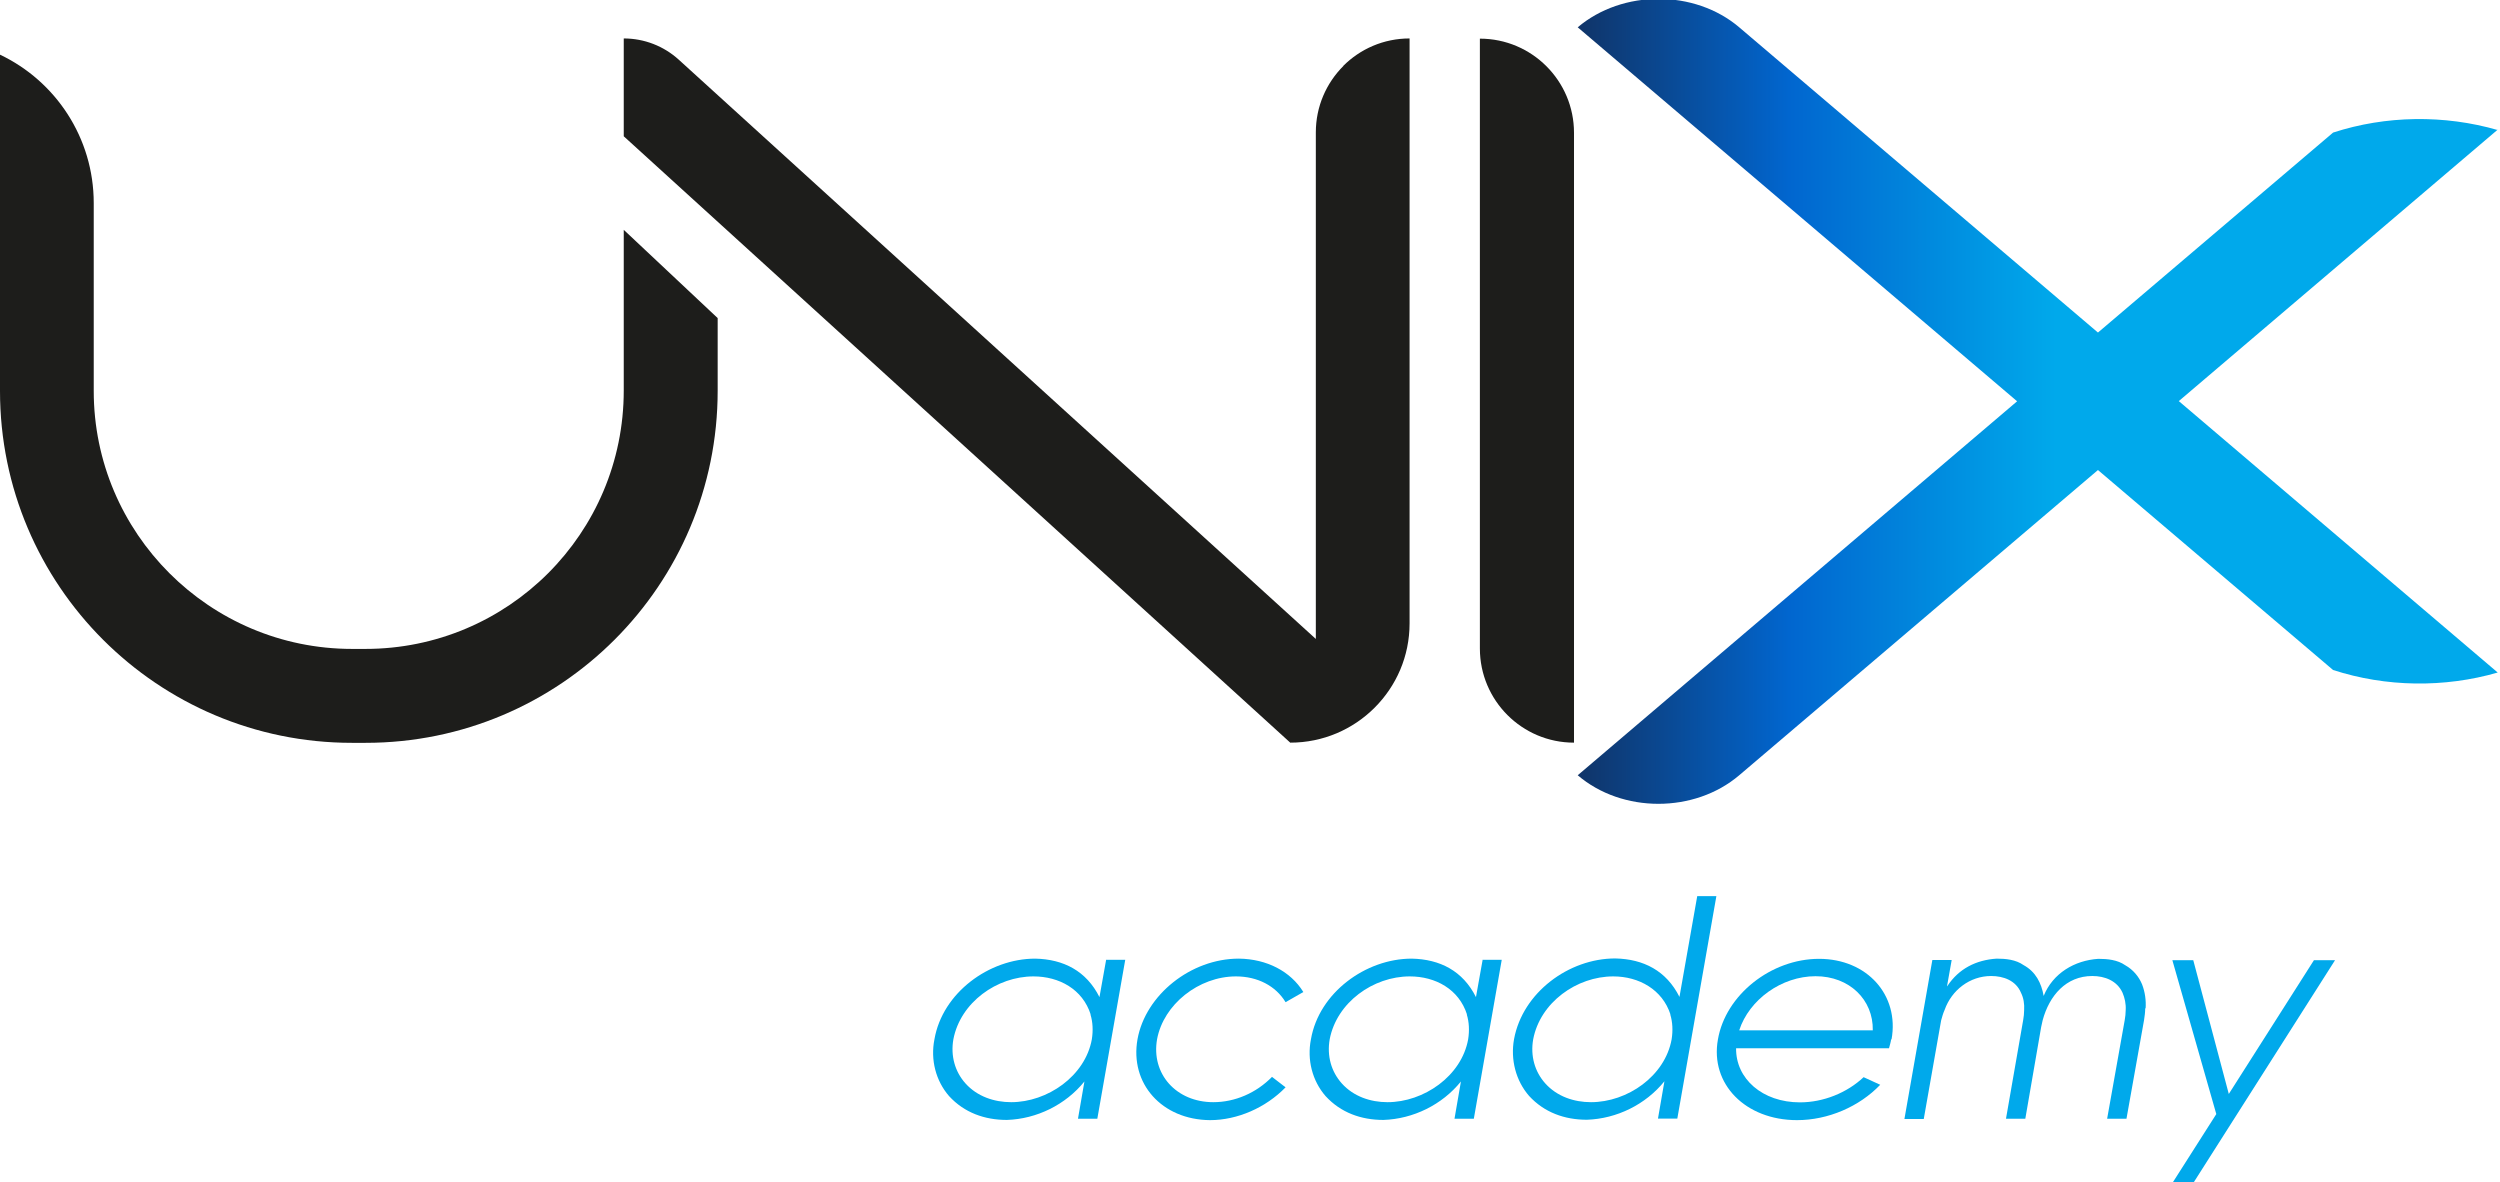 <svg width="148" height="70" viewBox="0 0 148 70" fill="none" xmlns="http://www.w3.org/2000/svg">
<g clip-path="url(#clip0_33_135)">
<path d="M65.469 56.821H66.614L64.961 66.231H63.816L64.198 64.023C63.088 65.399 61.377 66.243 59.608 66.3C58.29 66.3 57.088 65.873 56.186 64.89C55.4 63.988 55.076 62.74 55.319 61.526C55.793 58.774 58.556 56.751 61.284 56.751C62.961 56.786 64.313 57.48 65.088 59.029L65.481 56.832L65.469 56.821ZM64.568 60.058C64.094 58.566 62.706 57.803 61.18 57.803C59.019 57.803 56.857 59.341 56.44 61.526C56.267 62.508 56.533 63.445 57.157 64.139C57.851 64.913 58.857 65.249 59.862 65.249C62.001 65.249 64.244 63.711 64.637 61.526C64.718 61.017 64.695 60.508 64.556 60.058H64.568Z" fill="#00A9EB"/>
<path d="M75.296 63.746L76.106 64.37C74.938 65.572 73.261 66.312 71.631 66.312C68.787 66.289 66.868 64.15 67.342 61.514C67.816 58.901 70.499 56.751 73.331 56.751H73.354C74.996 56.774 76.406 57.503 77.158 58.728L76.106 59.329C75.528 58.37 74.452 57.803 73.169 57.803C70.972 57.803 68.88 59.456 68.498 61.526C68.14 63.572 69.631 65.249 71.828 65.249C73.111 65.249 74.371 64.705 75.308 63.746H75.296Z" fill="#00A9EB"/>
<path d="M87.759 56.821H88.903L87.25 66.231H86.106L86.487 64.023C85.377 65.399 83.666 66.243 81.897 66.3C80.58 66.3 79.377 65.873 78.475 64.89C77.689 63.988 77.366 62.74 77.608 61.526C78.082 58.774 80.846 56.751 83.574 56.751C85.25 56.786 86.603 57.48 87.377 59.029L87.77 56.832L87.759 56.821ZM86.846 60.058C86.372 58.566 84.984 57.803 83.458 57.803C81.296 57.803 79.135 59.341 78.718 61.526C78.545 62.508 78.811 63.445 79.435 64.139C80.129 64.913 81.135 65.249 82.14 65.249C84.279 65.249 86.522 63.711 86.915 61.526C86.996 61.017 86.973 60.508 86.834 60.058H86.846Z" fill="#00A9EB"/>
<path d="M100.464 53.052H101.609L99.297 66.22H98.152L98.534 64.011C97.424 65.387 95.713 66.231 93.944 66.289C92.626 66.289 91.424 65.861 90.522 64.879C89.736 63.977 89.412 62.728 89.632 61.514C90.141 58.763 92.869 56.74 95.62 56.74C97.297 56.774 98.649 57.468 99.424 59.017L100.476 53.052H100.464ZM98.892 60.058C98.418 58.589 97.031 57.803 95.505 57.803C93.343 57.803 91.181 59.341 90.765 61.526C90.591 62.508 90.857 63.445 91.481 64.139C92.175 64.913 93.181 65.249 94.187 65.249C96.337 65.249 98.568 63.711 98.961 61.526C99.042 61.017 99.019 60.508 98.88 60.058H98.892Z" fill="#00A9EB"/>
<path d="M111.956 61.526C111.933 61.699 111.875 61.884 111.829 62.058H102.777C102.753 63.861 104.337 65.26 106.557 65.26C107.944 65.26 109.343 64.694 110.326 63.769L111.309 64.219C110.071 65.514 108.222 66.312 106.384 66.312C103.331 66.312 101.227 64.173 101.701 61.537C102.152 58.901 104.846 56.763 107.69 56.763C110.534 56.763 112.453 58.913 111.979 61.537L111.956 61.526ZM110.869 60.994C110.904 59.191 109.493 57.792 107.482 57.792C105.47 57.792 103.551 59.179 102.962 60.994H110.869Z" fill="#00A9EB"/>
<path d="M126.997 59.676C126.997 59.919 126.962 60.162 126.927 60.393L125.887 66.231H124.742L125.783 60.393C125.817 60.185 125.841 60 125.841 59.803C125.864 59.422 125.783 59.075 125.656 58.774C125.332 58.058 124.604 57.78 123.864 57.78C122.303 57.78 121.32 58.948 120.927 60.393L120.835 60.809L119.898 66.231H118.754L119.771 60.393C119.806 60.185 119.829 60 119.829 59.803C119.852 59.422 119.794 59.075 119.644 58.774C119.343 58.046 118.603 57.78 117.875 57.78C116.615 57.78 115.54 58.612 115.124 59.78C115.031 59.988 114.973 60.196 114.916 60.404L113.887 66.243H112.742L114.395 56.832H115.54L115.262 58.393L115.285 58.37C115.968 57.341 116.985 56.832 118.199 56.751C118.742 56.751 119.332 56.809 119.794 57.133C120.511 57.526 120.846 58.185 120.985 58.959C121.528 57.618 122.812 56.855 124.222 56.763C124.765 56.763 125.355 56.821 125.817 57.144C126.291 57.41 126.627 57.826 126.812 58.277C126.985 58.728 127.054 59.214 127.02 59.711L126.997 59.676Z" fill="#00A9EB"/>
<path d="M138.257 56.844H138.234L129.864 70H128.627L131.205 65.954L128.604 56.844H129.841L131.945 64.763L136.985 56.844H138.245H138.257Z" fill="#00A9EB"/>
<path d="M36.926 13.583V23.12C36.926 31.572 30.081 38.416 21.631 38.416H20.844C12.405 38.416 5.549 31.56 5.549 23.144V12.022C5.549 8.149 3.283 4.796 0 3.236V23.144C0 34.647 9.33 43.976 20.833 43.976H21.642C33.157 43.976 42.486 34.647 42.486 23.132V18.831L36.926 13.606V13.583Z" fill="#1D1D1B"/>
<path d="M79.528 3.906C78.522 4.912 77.897 6.299 77.897 7.837V37.826L40.186 3.536C39.296 2.727 38.139 2.276 36.926 2.276V8.068L76.383 43.965C78.325 43.965 80.094 43.179 81.377 41.895C82.661 40.612 83.447 38.855 83.447 36.901V2.276C81.909 2.276 80.522 2.9 79.516 3.906H79.528Z" fill="#1D1D1B"/>
<path d="M87.609 2.288V38.392C87.609 41.468 90.106 43.965 93.181 43.965V7.86C93.181 4.785 90.684 2.288 87.609 2.288Z" fill="#1D1D1B"/>
<path d="M147.864 7.698C144.708 6.785 141.24 6.831 138.118 7.849L124.199 19.687L102.962 1.617C100.326 -0.626 96.048 -0.626 93.401 1.617L119.413 23.756L93.401 45.895C96.037 48.15 100.314 48.15 102.962 45.895L124.199 27.826L138.118 39.664C141.251 40.681 144.708 40.728 147.864 39.814L128.985 23.745L147.864 7.675V7.698Z" fill="url(#paint0_linear_33_135)"/>
</g>
<defs>
<linearGradient id="paint0_linear_33_135" x1="93.377" y1="23.768" x2="147.864" y2="23.768" gradientUnits="userSpaceOnUse">
<stop stop-color="#103468"/>
<stop offset="0.23" stop-color="#0166CF"/>
<stop offset="0.52" stop-color="#00A9EB"/>
</linearGradient>
<clipPath id="clip0_33_135">
<rect width="148" height="70" fill="white"/>
</clipPath>
</defs>
</svg>
